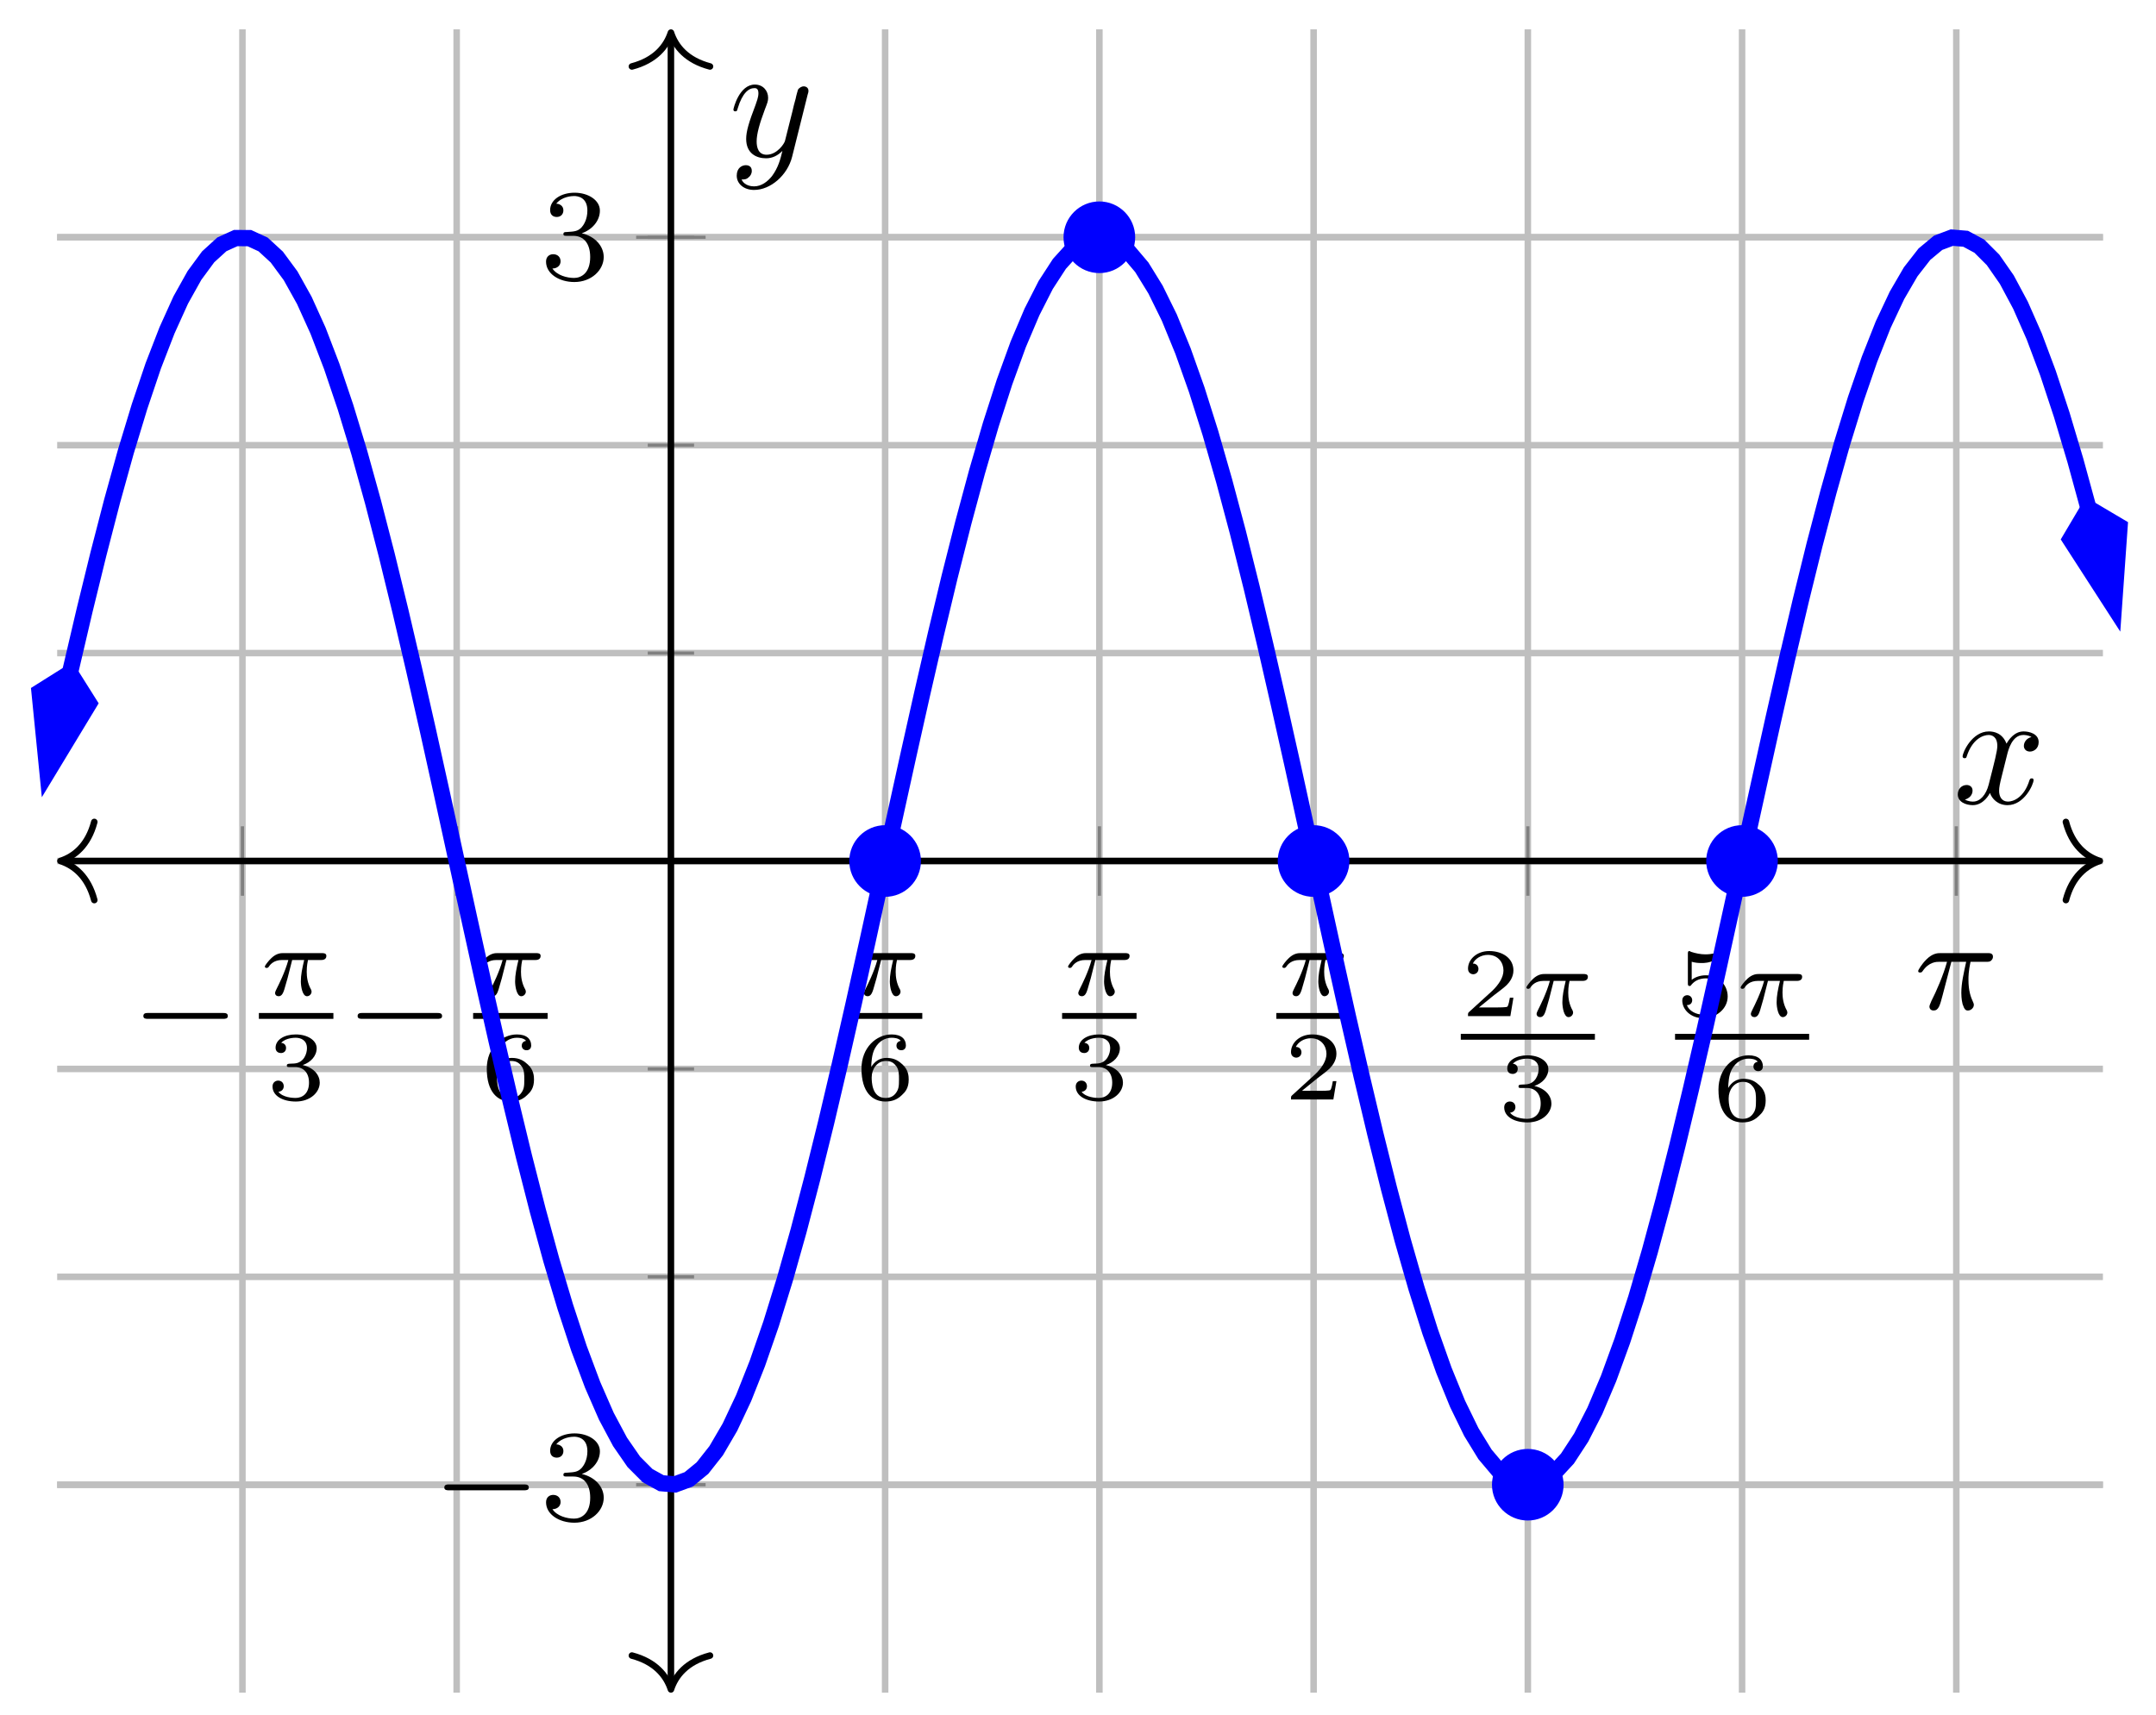 <?xml version="1.0" encoding="UTF-8"?>
<svg xmlns="http://www.w3.org/2000/svg" xmlns:xlink="http://www.w3.org/1999/xlink" width="132pt" height="105pt" viewBox="0 0 132 105" version="1.1">
<defs>
<g>
<symbol overflow="visible" id="glyph0-0">
<path style="stroke:none;" d=""/>
</symbol>
<symbol overflow="visible" id="glyph0-1">
<path style="stroke:none;" d="M 5.562 -1.812 C 5.703 -1.812 5.875 -1.812 5.875 -1.984 C 5.875 -2.172 5.703 -2.172 5.562 -2.172 L 1 -2.172 C 0.875 -2.172 0.703 -2.172 0.703 -1.984 C 0.703 -1.812 0.875 -1.812 1 -1.812 Z M 5.562 -1.812 "/>
</symbol>
<symbol overflow="visible" id="glyph1-0">
<path style="stroke:none;" d=""/>
</symbol>
<symbol overflow="visible" id="glyph1-1">
<path style="stroke:none;" d="M 2.031 -2.156 L 2.766 -2.156 C 2.641 -1.625 2.562 -1.234 2.562 -0.844 C 2.562 -0.547 2.656 0.062 2.938 0.062 C 3.094 0.062 3.219 -0.078 3.219 -0.219 C 3.219 -0.266 3.203 -0.312 3.188 -0.344 C 2.969 -0.734 2.922 -1.125 2.922 -1.438 C 2.922 -1.531 2.922 -1.797 3 -2.156 L 3.797 -2.156 C 3.859 -2.156 4.125 -2.156 4.125 -2.406 C 4.125 -2.578 3.953 -2.578 3.859 -2.578 L 1.469 -2.578 C 1.359 -2.578 1.078 -2.578 0.766 -2.281 C 0.578 -2.109 0.359 -1.812 0.359 -1.766 C 0.359 -1.672 0.438 -1.672 0.469 -1.672 C 0.531 -1.672 0.547 -1.688 0.594 -1.734 C 0.688 -1.891 0.922 -2.156 1.406 -2.156 L 1.797 -2.156 C 1.594 -1.406 1.188 -0.609 1.109 -0.453 C 1.062 -0.359 0.984 -0.203 0.984 -0.141 C 0.984 -0.016 1.078 0.062 1.203 0.062 C 1.406 0.062 1.484 -0.156 1.547 -0.344 C 1.656 -0.719 1.656 -0.734 1.75 -1.047 Z M 2.031 -2.156 "/>
</symbol>
<symbol overflow="visible" id="glyph2-0">
<path style="stroke:none;" d=""/>
</symbol>
<symbol overflow="visible" id="glyph2-1">
<path style="stroke:none;" d="M 1.766 -1.984 C 2.266 -1.984 2.609 -1.641 2.609 -1.031 C 2.609 -0.375 2.219 -0.094 1.781 -0.094 C 1.609 -0.094 1 -0.125 0.734 -0.469 C 0.969 -0.5 1.062 -0.656 1.062 -0.812 C 1.062 -1.016 0.922 -1.156 0.719 -1.156 C 0.562 -1.156 0.375 -1.047 0.375 -0.797 C 0.375 -0.203 1.031 0.125 1.797 0.125 C 2.688 0.125 3.266 -0.438 3.266 -1.031 C 3.266 -1.469 2.938 -1.938 2.219 -2.109 C 2.703 -2.266 3.078 -2.656 3.078 -3.141 C 3.078 -3.625 2.516 -3.984 1.797 -3.984 C 1.094 -3.984 0.562 -3.656 0.562 -3.172 C 0.562 -2.906 0.766 -2.844 0.891 -2.844 C 1.047 -2.844 1.203 -2.938 1.203 -3.156 C 1.203 -3.344 1.078 -3.453 0.906 -3.469 C 1.188 -3.781 1.734 -3.781 1.797 -3.781 C 2.094 -3.781 2.484 -3.641 2.484 -3.141 C 2.484 -2.812 2.297 -2.234 1.688 -2.203 C 1.578 -2.203 1.422 -2.188 1.375 -2.188 C 1.312 -2.172 1.25 -2.172 1.25 -2.078 C 1.25 -1.984 1.312 -1.984 1.406 -1.984 Z M 1.766 -1.984 "/>
</symbol>
<symbol overflow="visible" id="glyph2-2">
<path style="stroke:none;" d="M 0.969 -1.984 C 0.984 -2.281 1 -2.781 1.203 -3.141 C 1.469 -3.609 1.859 -3.781 2.219 -3.781 C 2.359 -3.781 2.641 -3.766 2.781 -3.594 C 2.562 -3.547 2.516 -3.406 2.516 -3.297 C 2.516 -3.141 2.625 -3.016 2.812 -3.016 C 2.984 -3.016 3.094 -3.125 3.094 -3.312 C 3.094 -3.688 2.828 -3.984 2.219 -3.984 C 1.281 -3.984 0.375 -3.172 0.375 -1.891 C 0.375 -0.438 1.047 0.125 1.844 0.125 C 2.078 0.125 2.484 0.094 2.844 -0.266 C 3.047 -0.453 3.266 -0.688 3.266 -1.219 C 3.266 -1.422 3.25 -1.812 2.891 -2.141 C 2.672 -2.344 2.406 -2.547 1.906 -2.547 C 1.484 -2.547 1.172 -2.328 0.969 -1.984 Z M 1.844 -0.094 C 1 -0.094 1 -1.125 1 -1.359 C 1 -1.859 1.328 -2.359 1.875 -2.359 C 2.188 -2.359 2.359 -2.234 2.5 -2.047 C 2.672 -1.812 2.672 -1.531 2.672 -1.219 C 2.672 -0.812 2.656 -0.609 2.453 -0.359 C 2.312 -0.188 2.125 -0.094 1.844 -0.094 Z M 1.844 -0.094 "/>
</symbol>
<symbol overflow="visible" id="glyph2-3">
<path style="stroke:none;" d="M 3.219 -1.125 L 3 -1.125 C 2.984 -1.031 2.922 -0.641 2.844 -0.578 C 2.797 -0.531 2.312 -0.531 2.219 -0.531 L 1.109 -0.531 L 1.875 -1.156 C 2.078 -1.328 2.609 -1.703 2.797 -1.891 C 2.969 -2.062 3.219 -2.375 3.219 -2.797 C 3.219 -3.547 2.547 -3.984 1.734 -3.984 C 0.969 -3.984 0.438 -3.469 0.438 -2.906 C 0.438 -2.609 0.688 -2.562 0.75 -2.562 C 0.906 -2.562 1.078 -2.672 1.078 -2.891 C 1.078 -3.016 1 -3.219 0.734 -3.219 C 0.875 -3.516 1.234 -3.75 1.656 -3.75 C 2.281 -3.75 2.609 -3.281 2.609 -2.797 C 2.609 -2.375 2.328 -1.938 1.922 -1.547 L 0.5 -0.25 C 0.438 -0.188 0.438 -0.188 0.438 0 L 3.031 0 Z M 3.219 -1.125 "/>
</symbol>
<symbol overflow="visible" id="glyph2-4">
<path style="stroke:none;" d="M 1.016 -3.328 C 1.219 -3.266 1.422 -3.25 1.625 -3.25 C 1.766 -3.25 2.094 -3.25 2.469 -3.453 C 2.578 -3.516 2.938 -3.766 2.938 -3.891 C 2.938 -3.969 2.891 -3.984 2.859 -3.984 C 2.844 -3.984 2.844 -3.984 2.766 -3.953 C 2.562 -3.875 2.25 -3.781 1.859 -3.781 C 1.562 -3.781 1.25 -3.844 0.969 -3.938 C 0.922 -3.969 0.891 -3.984 0.875 -3.984 C 0.781 -3.984 0.781 -3.906 0.781 -3.812 L 0.781 -2.016 C 0.781 -1.922 0.781 -1.844 0.891 -1.844 C 0.953 -1.844 0.969 -1.875 1 -1.922 C 1.156 -2.109 1.422 -2.312 1.891 -2.312 C 2.625 -2.312 2.625 -1.422 2.625 -1.234 C 2.625 -1 2.609 -0.656 2.406 -0.406 C 2.219 -0.188 1.938 -0.094 1.688 -0.094 C 1.281 -0.094 0.859 -0.312 0.719 -0.672 C 1.016 -0.672 1.047 -0.906 1.047 -0.969 C 1.047 -1.141 0.922 -1.281 0.734 -1.281 C 0.688 -1.281 0.438 -1.25 0.438 -0.953 C 0.438 -0.406 0.953 0.125 1.703 0.125 C 2.531 0.125 3.219 -0.453 3.219 -1.203 C 3.219 -1.891 2.672 -2.5 1.891 -2.5 C 1.516 -2.5 1.203 -2.375 1.016 -2.219 Z M 1.016 -3.328 "/>
</symbol>
<symbol overflow="visible" id="glyph3-0">
<path style="stroke:none;" d=""/>
</symbol>
<symbol overflow="visible" id="glyph3-1">
<path style="stroke:none;" d="M 2.266 -2.906 L 3.172 -2.906 C 3.016 -2.188 2.875 -1.594 2.875 -1 C 2.875 -0.953 2.875 -0.609 2.953 -0.312 C 3.062 0.016 3.141 0.078 3.281 0.078 C 3.453 0.078 3.641 -0.078 3.641 -0.266 C 3.641 -0.312 3.641 -0.328 3.609 -0.406 C 3.438 -0.766 3.312 -1.156 3.312 -1.812 C 3.312 -1.984 3.312 -2.328 3.438 -2.906 L 4.406 -2.906 C 4.531 -2.906 4.609 -2.906 4.688 -2.969 C 4.797 -3.062 4.812 -3.156 4.812 -3.219 C 4.812 -3.438 4.609 -3.438 4.484 -3.438 L 1.609 -3.438 C 1.438 -3.438 1.125 -3.438 0.734 -3.047 C 0.453 -2.766 0.234 -2.406 0.234 -2.344 C 0.234 -2.266 0.281 -2.25 0.344 -2.25 C 0.438 -2.25 0.453 -2.266 0.5 -2.328 C 0.891 -2.906 1.359 -2.906 1.531 -2.906 L 2 -2.906 C 1.766 -2.062 1.344 -1.094 1.047 -0.516 C 1 -0.391 0.922 -0.234 0.922 -0.172 C 0.922 0 1.047 0.078 1.172 0.078 C 1.484 0.078 1.562 -0.219 1.734 -0.875 Z M 2.266 -2.906 "/>
</symbol>
<symbol overflow="visible" id="glyph4-0">
<path style="stroke:none;" d=""/>
</symbol>
<symbol overflow="visible" id="glyph4-1">
<path style="stroke:none;" d="M 2.016 -2.656 C 2.641 -2.656 3.047 -2.203 3.047 -1.359 C 3.047 -0.359 2.484 -0.078 2.062 -0.078 C 1.625 -0.078 1.016 -0.234 0.734 -0.656 C 1.031 -0.656 1.234 -0.844 1.234 -1.094 C 1.234 -1.359 1.047 -1.531 0.781 -1.531 C 0.578 -1.531 0.344 -1.406 0.344 -1.078 C 0.344 -0.328 1.156 0.172 2.078 0.172 C 3.125 0.172 3.875 -0.562 3.875 -1.359 C 3.875 -2.031 3.344 -2.625 2.531 -2.812 C 3.156 -3.031 3.641 -3.562 3.641 -4.203 C 3.641 -4.844 2.922 -5.297 2.094 -5.297 C 1.234 -5.297 0.594 -4.844 0.594 -4.234 C 0.594 -3.938 0.781 -3.812 1 -3.812 C 1.25 -3.812 1.406 -3.984 1.406 -4.219 C 1.406 -4.516 1.141 -4.625 0.969 -4.625 C 1.312 -5.062 1.922 -5.094 2.062 -5.094 C 2.266 -5.094 2.875 -5.031 2.875 -4.203 C 2.875 -3.656 2.641 -3.312 2.531 -3.188 C 2.297 -2.938 2.109 -2.922 1.625 -2.891 C 1.469 -2.891 1.406 -2.875 1.406 -2.766 C 1.406 -2.656 1.484 -2.656 1.625 -2.656 Z M 2.016 -2.656 "/>
</symbol>
<symbol overflow="visible" id="glyph5-0">
<path style="stroke:none;" d=""/>
</symbol>
<symbol overflow="visible" id="glyph5-1">
<path style="stroke:none;" d="M 3.328 -3.016 C 3.391 -3.266 3.625 -4.188 4.312 -4.188 C 4.359 -4.188 4.609 -4.188 4.812 -4.062 C 4.531 -4 4.344 -3.766 4.344 -3.516 C 4.344 -3.359 4.453 -3.172 4.719 -3.172 C 4.938 -3.172 5.25 -3.344 5.25 -3.75 C 5.25 -4.266 4.672 -4.406 4.328 -4.406 C 3.75 -4.406 3.406 -3.875 3.281 -3.656 C 3.031 -4.312 2.5 -4.406 2.203 -4.406 C 1.172 -4.406 0.594 -3.125 0.594 -2.875 C 0.594 -2.766 0.703 -2.766 0.719 -2.766 C 0.797 -2.766 0.828 -2.797 0.844 -2.875 C 1.188 -3.938 1.844 -4.188 2.188 -4.188 C 2.375 -4.188 2.719 -4.094 2.719 -3.516 C 2.719 -3.203 2.547 -2.547 2.188 -1.141 C 2.031 -0.531 1.672 -0.109 1.234 -0.109 C 1.172 -0.109 0.953 -0.109 0.734 -0.234 C 0.984 -0.297 1.203 -0.5 1.203 -0.781 C 1.203 -1.047 0.984 -1.125 0.844 -1.125 C 0.531 -1.125 0.297 -0.875 0.297 -0.547 C 0.297 -0.094 0.781 0.109 1.219 0.109 C 1.891 0.109 2.25 -0.594 2.266 -0.641 C 2.391 -0.281 2.75 0.109 3.344 0.109 C 4.375 0.109 4.938 -1.172 4.938 -1.422 C 4.938 -1.531 4.859 -1.531 4.828 -1.531 C 4.734 -1.531 4.719 -1.484 4.688 -1.422 C 4.359 -0.344 3.688 -0.109 3.375 -0.109 C 2.984 -0.109 2.828 -0.422 2.828 -0.766 C 2.828 -0.984 2.875 -1.203 2.984 -1.641 Z M 3.328 -3.016 "/>
</symbol>
<symbol overflow="visible" id="glyph5-2">
<path style="stroke:none;" d="M 4.844 -3.797 C 4.891 -3.938 4.891 -3.953 4.891 -4.031 C 4.891 -4.203 4.75 -4.297 4.594 -4.297 C 4.5 -4.297 4.344 -4.234 4.25 -4.094 C 4.234 -4.031 4.141 -3.734 4.109 -3.547 C 4.031 -3.297 3.969 -3.016 3.906 -2.75 L 3.453 -0.953 C 3.422 -0.812 2.984 -0.109 2.328 -0.109 C 1.828 -0.109 1.719 -0.547 1.719 -0.922 C 1.719 -1.375 1.891 -2 2.219 -2.875 C 2.375 -3.281 2.422 -3.391 2.422 -3.594 C 2.422 -4.031 2.109 -4.406 1.609 -4.406 C 0.656 -4.406 0.297 -2.953 0.297 -2.875 C 0.297 -2.766 0.391 -2.766 0.406 -2.766 C 0.516 -2.766 0.516 -2.797 0.562 -2.953 C 0.844 -3.891 1.234 -4.188 1.578 -4.188 C 1.656 -4.188 1.828 -4.188 1.828 -3.875 C 1.828 -3.625 1.719 -3.359 1.656 -3.172 C 1.25 -2.109 1.078 -1.547 1.078 -1.078 C 1.078 -0.188 1.703 0.109 2.297 0.109 C 2.688 0.109 3.016 -0.062 3.297 -0.344 C 3.172 0.172 3.047 0.672 2.656 1.203 C 2.391 1.531 2.016 1.828 1.562 1.828 C 1.422 1.828 0.969 1.797 0.797 1.406 C 0.953 1.406 1.094 1.406 1.219 1.281 C 1.328 1.203 1.422 1.062 1.422 0.875 C 1.422 0.562 1.156 0.531 1.062 0.531 C 0.828 0.531 0.5 0.688 0.5 1.172 C 0.5 1.672 0.938 2.047 1.562 2.047 C 2.578 2.047 3.609 1.141 3.891 0.016 Z M 4.844 -3.797 "/>
</symbol>
</g>
</defs>
<g id="surface1">
<path style="fill:none;stroke-width:0.399;stroke-linecap:butt;stroke-linejoin:miter;stroke:rgb(75%,75%,75%);stroke-opacity:1;stroke-miterlimit:10;" d="M 11.343 -0.001 L 11.343 101.854 M 24.459 -0.001 L 24.459 101.854 M 50.692 -0.001 L 50.692 101.854 M 63.809 -0.001 L 63.809 101.854 M 76.925 -0.001 L 76.925 101.854 M 90.041 -0.001 L 90.041 101.854 M 103.158 -0.001 L 103.158 101.854 M 116.274 -0.001 L 116.274 101.854 " transform="matrix(1,0,0,-1,3.5,103.651)"/>
<path style="fill:none;stroke-width:0.399;stroke-linecap:butt;stroke-linejoin:miter;stroke:rgb(75%,75%,75%);stroke-opacity:1;stroke-miterlimit:10;" d="M -0 12.733 L 125.25 12.733 M -0 25.463 L 125.25 25.463 M -0 38.194 L 125.25 38.194 M -0 50.928 L 125.25 50.928 M -0 63.659 L 125.25 63.659 M -0 76.389 L 125.25 76.389 M -0 89.12 L 125.25 89.12 " transform="matrix(1,0,0,-1,3.5,103.651)"/>
<path style="fill:none;stroke-width:0.399;stroke-linecap:butt;stroke-linejoin:miter;stroke:rgb(75%,75%,75%);stroke-opacity:1;stroke-miterlimit:10;" d="M -0 12.733 L 125.25 12.733 M -0 89.12 L 125.25 89.12 " transform="matrix(1,0,0,-1,3.5,103.651)"/>
<path style="fill:none;stroke-width:0.199;stroke-linecap:butt;stroke-linejoin:miter;stroke:rgb(50%,50%,50%);stroke-opacity:1;stroke-miterlimit:10;" d="M 11.343 48.799 L 11.343 53.053 M 24.459 48.799 L 24.459 53.053 M 50.692 48.799 L 50.692 53.053 M 63.809 48.799 L 63.809 53.053 M 76.925 48.799 L 76.925 53.053 M 90.041 48.799 L 90.041 53.053 M 103.158 48.799 L 103.158 53.053 M 116.274 48.799 L 116.274 53.053 " transform="matrix(1,0,0,-1,3.5,103.651)"/>
<path style="fill:none;stroke-width:0.199;stroke-linecap:butt;stroke-linejoin:miter;stroke:rgb(50%,50%,50%);stroke-opacity:1;stroke-miterlimit:10;" d="M 36.158 12.733 L 38.994 12.733 M 36.158 25.463 L 38.994 25.463 M 36.158 38.194 L 38.994 38.194 M 36.158 50.928 L 38.994 50.928 M 36.158 63.659 L 38.994 63.659 M 36.158 76.389 L 38.994 76.389 M 36.158 89.12 L 38.994 89.12 " transform="matrix(1,0,0,-1,3.5,103.651)"/>
<path style="fill:none;stroke-width:0.199;stroke-linecap:butt;stroke-linejoin:miter;stroke:rgb(50%,50%,50%);stroke-opacity:1;stroke-miterlimit:10;" d="M 35.447 12.733 L 39.701 12.733 M 35.447 89.12 L 39.701 89.12 " transform="matrix(1,0,0,-1,3.5,103.651)"/>
<path style="fill:none;stroke-width:0.399;stroke-linecap:butt;stroke-linejoin:miter;stroke:rgb(0%,0%,0%);stroke-opacity:1;stroke-miterlimit:10;" d="M 0.398 50.928 L 124.852 50.928 " transform="matrix(1,0,0,-1,3.5,103.651)"/>
<path style="fill:none;stroke-width:0.399;stroke-linecap:round;stroke-linejoin:round;stroke:rgb(0%,0%,0%);stroke-opacity:1;stroke-miterlimit:10;" d="M -2.074 2.393 C -1.695 0.955 -0.851 0.28 0 -0.002 C -0.851 -0.279 -1.695 -0.955 -2.074 -2.392 " transform="matrix(-1,0,0,1,3.699,52.724)"/>
<path style="fill:none;stroke-width:0.399;stroke-linecap:round;stroke-linejoin:round;stroke:rgb(0%,0%,0%);stroke-opacity:1;stroke-miterlimit:10;" d="M -2.073 2.392 C -1.694 0.955 -0.85 0.279 0.001 0.002 C -0.85 -0.28 -1.694 -0.955 -2.073 -2.393 " transform="matrix(1,0,0,-1,128.557,52.724)"/>
<path style="fill:none;stroke-width:0.399;stroke-linecap:butt;stroke-linejoin:miter;stroke:rgb(0%,0%,0%);stroke-opacity:1;stroke-miterlimit:10;" d="M 37.576 0.397 L 37.576 101.456 " transform="matrix(1,0,0,-1,3.5,103.651)"/>
<path style="fill:none;stroke-width:0.399;stroke-linecap:round;stroke-linejoin:round;stroke:rgb(0%,0%,0%);stroke-opacity:1;stroke-miterlimit:10;" d="M -2.073 2.392 C -1.694 0.958 -0.85 0.278 0.001 0.001 C -0.85 -0.28 -1.694 -0.956 -2.073 -2.389 " transform="matrix(0,1,1,0,41.077,103.452)"/>
<path style="fill:none;stroke-width:0.399;stroke-linecap:round;stroke-linejoin:round;stroke:rgb(0%,0%,0%);stroke-opacity:1;stroke-miterlimit:10;" d="M -2.073 2.389 C -1.694 0.956 -0.851 0.28 0.001 -0.001 C -0.851 -0.278 -1.694 -0.958 -2.073 -2.392 " transform="matrix(0,-1,-1,0,41.077,1.997)"/>
<g style="fill:rgb(0%,0%,0%);fill-opacity:1;">
  <use xlink:href="#glyph0-1" x="8.074" y="64.202"/>
</g>
<g style="fill:rgb(0%,0%,0%);fill-opacity:1;">
  <use xlink:href="#glyph1-1" x="15.857" y="60.943"/>
</g>
<path style="fill:none;stroke-width:0.359;stroke-linecap:butt;stroke-linejoin:miter;stroke:rgb(0%,0%,0%);stroke-opacity:1;stroke-miterlimit:10;" d="M 93.885 -85.461 L 98.447 -85.461 " transform="matrix(1,0,0,-1,-78.035,-23.25)"/>
<g style="fill:rgb(0%,0%,0%);fill-opacity:1;">
  <use xlink:href="#glyph2-1" x="16.31" y="67.328"/>
</g>
<g style="fill:rgb(0%,0%,0%);fill-opacity:1;">
  <use xlink:href="#glyph0-1" x="21.192" y="64.202"/>
</g>
<g style="fill:rgb(0%,0%,0%);fill-opacity:1;">
  <use xlink:href="#glyph1-1" x="28.975" y="60.943"/>
</g>
<path style="fill:none;stroke-width:0.359;stroke-linecap:butt;stroke-linejoin:miter;stroke:rgb(0%,0%,0%);stroke-opacity:1;stroke-miterlimit:10;" d="M 93.884 -85.461 L 98.446 -85.461 " transform="matrix(1,0,0,-1,-64.917,-23.25)"/>
<g style="fill:rgb(0%,0%,0%);fill-opacity:1;">
  <use xlink:href="#glyph2-2" x="29.428" y="67.328"/>
</g>
<g style="fill:rgb(0%,0%,0%);fill-opacity:1;">
  <use xlink:href="#glyph1-1" x="51.916" y="60.943"/>
</g>
<path style="fill:none;stroke-width:0.359;stroke-linecap:butt;stroke-linejoin:miter;stroke:rgb(0%,0%,0%);stroke-opacity:1;stroke-miterlimit:10;" d="M 87.298 -85.461 L 91.856 -85.461 " transform="matrix(1,0,0,-1,-35.389,-23.25)"/>
<g style="fill:rgb(0%,0%,0%);fill-opacity:1;">
  <use xlink:href="#glyph2-2" x="52.369" y="67.328"/>
</g>
<g style="fill:rgb(0%,0%,0%);fill-opacity:1;">
  <use xlink:href="#glyph1-1" x="65.033" y="60.943"/>
</g>
<path style="fill:none;stroke-width:0.359;stroke-linecap:butt;stroke-linejoin:miter;stroke:rgb(0%,0%,0%);stroke-opacity:1;stroke-miterlimit:10;" d="M 87.298 -85.461 L 91.857 -85.461 " transform="matrix(1,0,0,-1,-22.272,-23.25)"/>
<g style="fill:rgb(0%,0%,0%);fill-opacity:1;">
  <use xlink:href="#glyph2-1" x="65.486" y="67.328"/>
</g>
<g style="fill:rgb(0%,0%,0%);fill-opacity:1;">
  <use xlink:href="#glyph1-1" x="78.15" y="60.943"/>
</g>
<path style="fill:none;stroke-width:0.359;stroke-linecap:butt;stroke-linejoin:miter;stroke:rgb(0%,0%,0%);stroke-opacity:1;stroke-miterlimit:10;" d="M 87.299 -85.461 L 91.857 -85.461 " transform="matrix(1,0,0,-1,-9.156,-23.25)"/>
<g style="fill:rgb(0%,0%,0%);fill-opacity:1;">
  <use xlink:href="#glyph2-3" x="78.603" y="67.328"/>
</g>
<g style="fill:rgb(0%,0%,0%);fill-opacity:1;">
  <use xlink:href="#glyph2-3" x="89.44" y="62.222"/>
</g>
<g style="fill:rgb(0%,0%,0%);fill-opacity:1;">
  <use xlink:href="#glyph1-1" x="93.093" y="62.222"/>
</g>
<path style="fill:none;stroke-width:0.359;stroke-linecap:butt;stroke-linejoin:miter;stroke:rgb(0%,0%,0%);stroke-opacity:1;stroke-miterlimit:10;" d="M 87.301 -85.459 L 95.512 -85.459 " transform="matrix(1,0,0,-1,2.135,-21.971)"/>
<g style="fill:rgb(0%,0%,0%);fill-opacity:1;">
  <use xlink:href="#glyph2-1" x="91.719" y="68.607"/>
</g>
<g style="fill:rgb(0%,0%,0%);fill-opacity:1;">
  <use xlink:href="#glyph2-4" x="102.558" y="62.222"/>
</g>
<g style="fill:rgb(0%,0%,0%);fill-opacity:1;">
  <use xlink:href="#glyph1-1" x="106.211" y="62.222"/>
</g>
<path style="fill:none;stroke-width:0.359;stroke-linecap:butt;stroke-linejoin:miter;stroke:rgb(0%,0%,0%);stroke-opacity:1;stroke-miterlimit:10;" d="M 87.301 -85.459 L 95.511 -85.459 " transform="matrix(1,0,0,-1,15.253,-21.971)"/>
<g style="fill:rgb(0%,0%,0%);fill-opacity:1;">
  <use xlink:href="#glyph2-2" x="104.837" y="68.607"/>
</g>
<g style="fill:rgb(0%,0%,0%);fill-opacity:1;">
  <use xlink:href="#glyph3-1" x="117.206" y="61.802"/>
</g>
<g style="fill:rgb(0%,0%,0%);fill-opacity:1;">
  <use xlink:href="#glyph0-1" x="26.5" y="93.072"/>
</g>
<g style="fill:rgb(0%,0%,0%);fill-opacity:1;">
  <use xlink:href="#glyph4-1" x="33.088" y="93.072"/>
</g>
<g style="fill:rgb(0%,0%,0%);fill-opacity:1;">
  <use xlink:href="#glyph4-1" x="33.087" y="17.098"/>
</g>
<path style="fill:none;stroke-width:0.996;stroke-linecap:butt;stroke-linejoin:miter;stroke:rgb(0%,0%,100%);stroke-opacity:1;stroke-miterlimit:10;" d="M 0.785 62.436 L 0.84 62.69 L 1.68 66.28 L 2.523 69.717 L 3.363 72.963 L 4.203 75.991 L 5.043 78.756 L 5.882 81.245 L 6.726 83.424 L 7.566 85.28 L 8.406 86.784 L 9.245 87.924 L 10.085 88.69 L 10.929 89.073 L 11.769 89.069 L 12.609 88.682 L 13.448 87.909 L 14.292 86.764 L 15.132 85.256 L 15.972 83.401 L 16.811 81.213 L 17.651 78.725 L 18.495 75.952 L 19.335 72.924 L 20.175 69.674 L 21.014 66.237 L 21.854 62.643 L 22.698 58.928 L 23.538 55.135 L 24.377 51.299 L 25.217 47.46 L 26.057 43.655 L 26.901 39.924 L 27.74 36.303 L 28.58 32.831 L 29.42 29.542 L 30.26 26.471 L 31.104 23.647 L 31.943 21.096 L 32.783 18.85 L 33.623 16.928 L 34.463 15.354 L 35.306 14.135 L 36.146 13.292 L 36.986 12.827 L 37.826 12.753 L 38.666 13.061 L 39.509 13.753 L 40.349 14.819 L 41.189 16.256 L 42.029 18.042 L 42.868 20.159 L 43.712 22.592 L 44.552 25.307 L 45.392 28.284 L 46.232 31.491 L 47.075 34.893 L 47.915 38.46 L 48.755 42.151 L 49.595 45.928 L 50.434 49.76 L 51.278 53.604 L 52.118 57.417 L 52.958 61.167 L 53.797 64.815 L 54.637 68.319 L 55.481 71.651 L 56.321 74.768 L 57.161 77.647 L 58 80.253 L 58.84 82.565 L 59.684 84.553 L 60.524 86.202 L 61.363 87.495 L 62.203 88.421 L 63.043 88.96 L 63.887 89.12 L 64.727 88.889 L 65.566 88.276 L 66.406 87.284 L 67.246 85.921 L 68.09 84.206 L 68.929 82.155 L 69.769 79.788 L 70.609 77.128 L 71.449 74.202 L 72.292 71.042 L 73.132 67.678 L 73.972 64.143 L 74.812 60.475 L 75.656 56.71 L 76.495 52.885 L 77.335 49.046 L 78.175 45.217 L 79.015 41.452 L 79.858 37.78 L 80.698 34.245 L 81.538 30.878 L 82.378 27.71 L 83.218 24.78 L 84.061 22.112 L 84.901 19.741 L 85.741 17.682 L 86.581 15.96 L 87.42 14.592 L 88.264 13.592 L 89.104 12.971 L 89.944 12.737 L 90.784 12.885 L 91.623 13.421 L 92.467 14.335 L 93.307 15.62 L 94.147 17.264 L 94.986 19.245 L 95.826 21.549 L 96.67 24.155 L 97.51 27.026 L 98.349 30.139 L 99.189 33.467 L 100.029 36.967 L 100.873 40.612 L 101.713 44.362 L 102.552 48.174 L 103.392 52.018 L 104.236 55.846 L 105.076 59.628 L 105.915 63.323 L 106.755 66.889 L 107.595 70.296 L 108.439 73.506 L 109.279 76.491 L 110.118 79.21 L 110.958 81.647 L 111.798 83.772 L 112.642 85.565 L 113.481 87.006 L 114.321 88.085 L 115.161 88.784 L 116.001 89.1 L 116.844 89.03 L 117.684 88.577 L 118.524 87.737 L 119.364 86.53 L 120.204 84.96 L 121.047 83.046 L 121.887 80.803 L 122.727 78.26 L 123.567 75.444 L 124.407 72.374 L 124.367 72.526 " transform="matrix(1,0,0,-1,3.5,103.651)"/>
<path style="fill-rule:nonzero;fill:rgb(0%,0%,100%);fill-opacity:1;stroke-width:0.996;stroke-linecap:butt;stroke-linejoin:miter;stroke:rgb(0%,0%,100%);stroke-opacity:1;stroke-miterlimit:10;" d="M 6.929 0.001 L 2.26 1.555 L 0.705 0.002 L 2.26 -1.557 Z M 6.929 0.001 " transform="matrix(-0.221,0.975,0.975,0.221,4.439,40.527)"/>
<path style="fill-rule:nonzero;fill:rgb(0%,0%,100%);fill-opacity:1;stroke-width:0.996;stroke-linecap:butt;stroke-linejoin:miter;stroke:rgb(0%,0%,100%);stroke-opacity:1;stroke-miterlimit:10;" d="M 6.927 0.002 L 2.26 1.555 L 0.705 -0.002 L 2.262 -1.558 Z M 6.927 0.002 " transform="matrix(0.248,0.969,0.969,-0.248,127.702,30.442)"/>
<path style="fill-rule:nonzero;fill:rgb(0%,0%,100%);fill-opacity:1;stroke-width:0.399;stroke-linecap:butt;stroke-linejoin:miter;stroke:rgb(0%,0%,100%);stroke-opacity:1;stroke-miterlimit:10;" d="M 52.684 50.928 C 52.684 52.026 51.79 52.921 50.692 52.921 C 49.591 52.921 48.696 52.026 48.696 50.928 C 48.696 49.827 49.591 48.932 50.692 48.932 C 51.79 48.932 52.684 49.827 52.684 50.928 Z M 52.684 50.928 " transform="matrix(1,0,0,-1,3.5,103.651)"/>
<path style="fill-rule:nonzero;fill:rgb(0%,0%,100%);fill-opacity:1;stroke-width:0.399;stroke-linecap:butt;stroke-linejoin:miter;stroke:rgb(0%,0%,100%);stroke-opacity:1;stroke-miterlimit:10;" d="M 65.801 89.12 C 65.801 90.221 64.906 91.116 63.809 91.116 C 62.707 91.116 61.813 90.221 61.813 89.12 C 61.813 88.022 62.707 87.128 63.809 87.128 C 64.906 87.128 65.801 88.022 65.801 89.12 Z M 65.801 89.12 " transform="matrix(1,0,0,-1,3.5,103.651)"/>
<path style="fill-rule:nonzero;fill:rgb(0%,0%,100%);fill-opacity:1;stroke-width:0.399;stroke-linecap:butt;stroke-linejoin:miter;stroke:rgb(0%,0%,100%);stroke-opacity:1;stroke-miterlimit:10;" d="M 78.917 50.928 C 78.917 52.026 78.023 52.921 76.921 52.921 C 75.824 52.921 74.929 52.026 74.929 50.928 C 74.929 49.827 75.824 48.932 76.921 48.932 C 78.023 48.932 78.917 49.827 78.917 50.928 Z M 78.917 50.928 " transform="matrix(1,0,0,-1,3.5,103.651)"/>
<path style="fill-rule:nonzero;fill:rgb(0%,0%,100%);fill-opacity:1;stroke-width:0.399;stroke-linecap:butt;stroke-linejoin:miter;stroke:rgb(0%,0%,100%);stroke-opacity:1;stroke-miterlimit:10;" d="M 92.03 12.733 C 92.03 13.831 91.139 14.725 90.037 14.725 C 88.94 14.725 88.045 13.831 88.045 12.733 C 88.045 11.631 88.94 10.741 90.037 10.741 C 91.139 10.741 92.03 11.631 92.03 12.733 Z M 92.03 12.733 " transform="matrix(1,0,0,-1,3.5,103.651)"/>
<path style="fill-rule:nonzero;fill:rgb(0%,0%,100%);fill-opacity:1;stroke-width:0.399;stroke-linecap:butt;stroke-linejoin:miter;stroke:rgb(0%,0%,100%);stroke-opacity:1;stroke-miterlimit:10;" d="M 105.146 50.928 C 105.146 52.026 104.255 52.921 103.154 52.921 C 102.056 52.921 101.162 52.026 101.162 50.928 C 101.162 49.827 102.056 48.932 103.154 48.932 C 104.255 48.932 105.146 49.827 105.146 50.928 Z M 105.146 50.928 " transform="matrix(1,0,0,-1,3.5,103.651)"/>
<g style="fill:rgb(0%,0%,0%);fill-opacity:1;">
  <use xlink:href="#glyph5-1" x="119.566" y="49.195"/>
</g>
<g style="fill:rgb(0%,0%,0%);fill-opacity:1;">
  <use xlink:href="#glyph5-2" x="44.606" y="9.584"/>
</g>
</g>
</svg>
